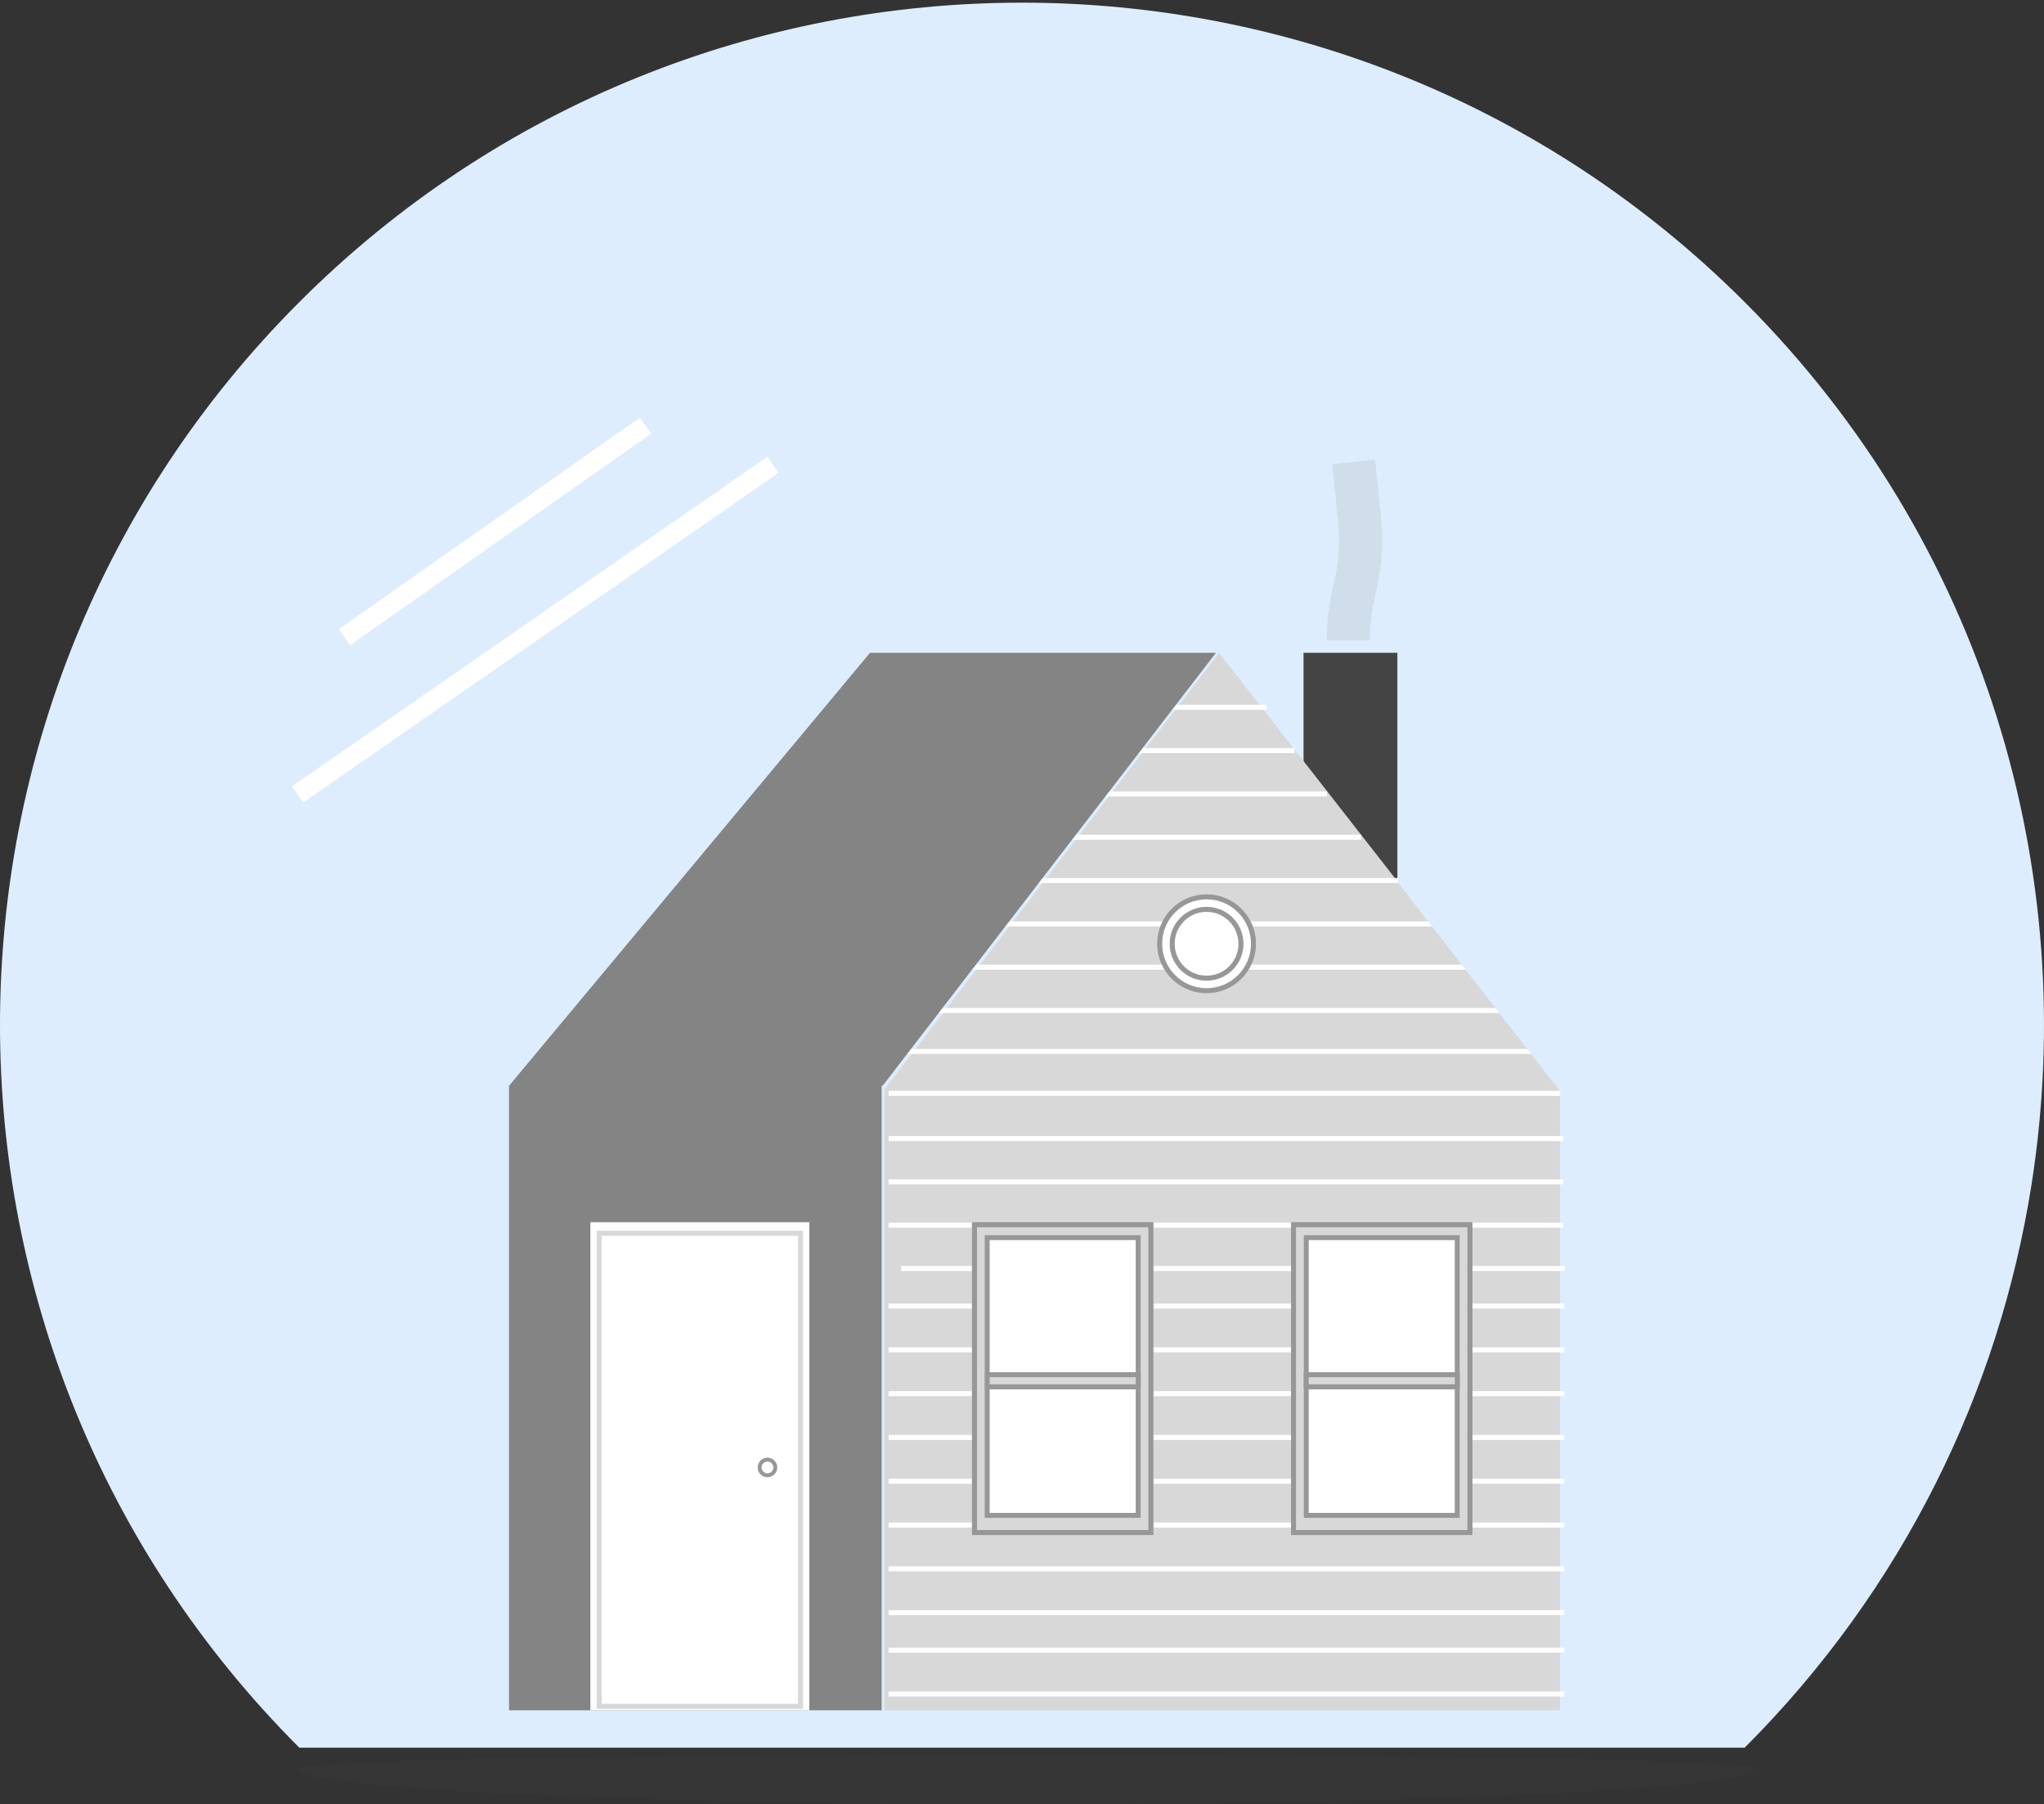 <?xml version="1.0" encoding="UTF-8"?>
<svg width="332px" height="293px" viewBox="0 0 332 293" version="1.1" xmlns="http://www.w3.org/2000/svg" xmlns:xlink="http://www.w3.org/1999/xlink">
    <rect x="0" y="0" width="332" height="293" fill="#333333" stroke="none"/>
    <!-- Generator: Sketch 48.2 (47327) - http://www.bohemiancoding.com/sketch -->
    <title>Group 18</title>
    <desc>Created with Sketch.</desc>
    <defs>
        <rect id="path-1" x="0" y="0" width="29.467" height="50.806"></rect>
        <rect id="path-2" x="2.056" y="2.088" width="25.356" height="45.934"></rect>
        <rect id="path-3" x="2.056" y="24.359" width="25.356" height="2.784"></rect>
        <rect id="path-4" x="0" y="0" width="29.467" height="50.806"></rect>
        <rect id="path-5" x="2.056" y="2.088" width="25.356" height="45.934"></rect>
        <rect id="path-6" x="2.056" y="24.359" width="25.356" height="2.784"></rect>
    </defs>
    <g id="About-Us-02" stroke="none" stroke-width="1" fill="none" fill-rule="evenodd" transform="translate(-305, -2462)">
        <g id="Group-18" transform="translate(305, 2462)">
            <g id="Group-10">
                <g id="Group-13">
                    <path d="M283.38,283.813 C309.169,258.023 324.699,225.859 329.97,192.392 C337.947,141.733 322.417,88.091 283.38,49.053 C218.553,-15.774 113.447,-15.774 48.62,49.053 C-16.207,113.88 -16.207,218.986 48.62,283.813" id="Combined-Shape" fill="#DDEDFE" style="mix-blend-mode: lighten;"></path>
                    <path d="M55.969,103.467 L104.848,69.123" id="Path-19" stroke="#FFFFFF" stroke-width="3.18"></path>
                    <path d="M48.337,129.007 L125.546,75.483" id="Path-20" stroke="#FFFFFF" stroke-width="3.18"></path>
                    <path d="M166.636,293 C231.971,293 284.935,290.437 284.935,287.276 C284.935,284.115 48.337,284.115 48.337,287.276 C48.337,290.437 101.301,293 166.636,293 Z" id="Oval-17" fill="#444444" opacity="0.195"></path>
                </g>
                <g id="house" transform="translate(82.682, 106.011)">
                    <g id="Group-12">
                        <rect id="Rectangle-22" fill="#444444" x="129.047" y="0" width="15.242" height="48.774"></rect>
                        <path d="M60.967,70.917 L115.313,-2.27373675e-13 L170.708,70.917 L170.708,171.724 L60.967,171.724 L60.967,70.917 Z" id="Combined-Shape" fill="#D8D8D8"></path>
                        <path d="M61.651,78.88 L171.216,78.88" id="Path-17" stroke="#FFFFFF" stroke-width="0.814"></path>
                        <path d="M61.651,85.915 L171.216,85.915" id="Path-17" stroke="#FFFFFF" stroke-width="0.814"></path>
                        <path d="M61.651,92.95 L171.216,92.95" id="Path-17" stroke="#FFFFFF" stroke-width="0.814"></path>
                        <path d="M63.683,99.984 L171.479,99.984" id="Path-17" stroke="#FFFFFF" stroke-width="0.814"></path>
                        <path d="M61.651,169.082 L171.392,169.082" id="Path-17" stroke="#FFFFFF" stroke-width="0.814"></path>
                        <path d="M61.651,64.733 L169.447,64.733" id="Path-17" stroke="#FFFFFF" stroke-width="0.814"></path>
                        <path d="M61.651,155.873 L171.392,155.873" id="Path-17" stroke="#FFFFFF" stroke-width="0.814"></path>
                        <path d="M61.651,161.969 L171.392,161.969" id="Path-17" stroke="#FFFFFF" stroke-width="0.814"></path>
                        <path d="M61.651,113.196 L171.392,113.196" id="Path-17" stroke="#FFFFFF" stroke-width="0.814"></path>
                        <path d="M61.651,120.309 L171.392,120.309" id="Path-17" stroke="#FFFFFF" stroke-width="0.814"></path>
                        <path d="M61.651,127.421 L171.392,127.421" id="Path-17" stroke="#FFFFFF" stroke-width="0.814"></path>
                        <path d="M61.651,134.534 L171.392,134.534" id="Path-17" stroke="#FFFFFF" stroke-width="0.814"></path>
                        <path d="M61.651,141.647 L171.392,141.647" id="Path-17" stroke="#FFFFFF" stroke-width="0.814"></path>
                        <path d="M61.651,148.76 L171.392,148.76" id="Path-17" stroke="#FFFFFF" stroke-width="0.814"></path>
                        <path d="M61.651,8.846 L123.045,8.846" id="Path-17" stroke="#FFFFFF" stroke-width="0.814"></path>
                        <path d="M61.651,15.881 L127.584,15.881" id="Path-17" stroke="#FFFFFF" stroke-width="0.814"></path>
                        <path d="M61.651,22.916 L132.863,22.916" id="Path-17" stroke="#FFFFFF" stroke-width="0.814"></path>
                        <path d="M61.651,29.95 L138.391,29.95" id="Path-17" stroke="#FFFFFF" stroke-width="0.814"></path>
                        <path d="M61.651,36.985 L169.447,36.985" id="Path-17" stroke="#FFFFFF" stroke-width="0.814"></path>
                        <path d="M61.651,44.02 L169.447,44.02" id="Path-17" stroke="#FFFFFF" stroke-width="0.814"></path>
                        <path d="M61.651,51.054 L169.447,51.054" id="Path-17" stroke="#FFFFFF" stroke-width="0.814"></path>
                        <path d="M61.651,58.089 L169.447,58.089" id="Path-17" stroke="#FFFFFF" stroke-width="0.814"></path>
                        <path d="M61.651,71.535 L171.392,71.535" id="Path-17" stroke="#FFFFFF" stroke-width="0.814"></path>
                        <path d="M61.651,106.083 L171.392,106.083" id="Path-17" stroke="#FFFFFF" stroke-width="0.814"></path>
                        <circle id="Oval-13" stroke="#979797" stroke-width="0.814" fill="#FFFFFF" cx="113.297" cy="47.25" r="7.621"></circle>
                        <circle id="Oval-13" stroke="#979797" stroke-width="0.814" fill="#FFFFFF" cx="113.297" cy="47.25" r="5.589"></circle>
                        <g id="Group-8" transform="translate(75.193, 92.467)">
                            <g id="Rectangle-23">
                                <use fill="#D8D8D8" fill-rule="evenodd" xlink:href="#path-1"></use>
                                <rect stroke="#979797" stroke-width="0.814" x="0.407" y="0.407" width="28.653" height="49.992"></rect>
                            </g>
                            <g id="Rectangle-23">
                                <use fill="#FFFFFF" fill-rule="evenodd" xlink:href="#path-2"></use>
                                <rect stroke="#979797" stroke-width="0.814" x="2.463" y="2.495" width="24.542" height="45.12"></rect>
                            </g>
                            <g id="Rectangle-24">
                                <use fill="#D8D8D8" fill-rule="evenodd" xlink:href="#path-3"></use>
                                <rect stroke="#979797" stroke-width="0.814" x="2.463" y="24.766" width="24.542" height="1.97"></rect>
                            </g>
                        </g>
                        <g id="Group-9" transform="translate(127.015, 92.467)">
                            <g id="Rectangle-23">
                                <use fill="#D8D8D8" fill-rule="evenodd" xlink:href="#path-4"></use>
                                <rect stroke="#979797" stroke-width="0.814" x="0.407" y="0.407" width="28.653" height="49.992"></rect>
                            </g>
                            <g id="Rectangle-23">
                                <use fill="#FFFFFF" fill-rule="evenodd" xlink:href="#path-5"></use>
                                <rect stroke="#979797" stroke-width="0.814" x="2.463" y="2.495" width="24.542" height="45.12"></rect>
                            </g>
                            <g id="Rectangle-24">
                                <use fill="#D8D8D8" fill-rule="evenodd" xlink:href="#path-6"></use>
                                <rect stroke="#979797" stroke-width="0.814" x="2.463" y="24.766" width="24.542" height="1.97"></rect>
                            </g>
                        </g>
                        <path d="M0.028,70.277 L58.631,-2.27373675e-13 L114.821,-2.27373675e-13 L60.696,70.293 L60.526,70.293 L60.526,171.724 L0,171.724 L0,70.277 L0.028,70.277 Z" id="Combined-Shape" fill="#848484"></path>
                        <rect id="Path" fill="#FFFFFF" x="13.21" y="92.467" width="35.564" height="79.257"></rect>
                        <rect id="Path" stroke="#D8D8D8" stroke-width="0.814" fill="#FFFFFF" x="14.637" y="94.278" width="32.71" height="76.81"></rect>
                        <circle id="Oval-16" stroke="#979797" stroke-width="0.636" cx="41.977" cy="132.291" r="1.272"></circle>
                    </g>
                </g>
            </g>
            <path d="M219,104 L219,104 C219,101.474 219.282,98.955 219.841,96.491 L220.19,94.951 C220.977,91.477 221.195,87.897 220.833,84.352 L219.88,75" id="Path-21" stroke="#848484" stroke-width="7" opacity="0.146"></path>
            <polygon id="Path-22" fill="#DDEDFE" points="227.102 142.606 227.102 143.367 253.42 177.245 253.42 180.149 260.092 179.871 261.422 154.316 257.343 138.285 242.83 136.691 231.755 138.932"></polygon>
        </g>
    </g>
</svg>